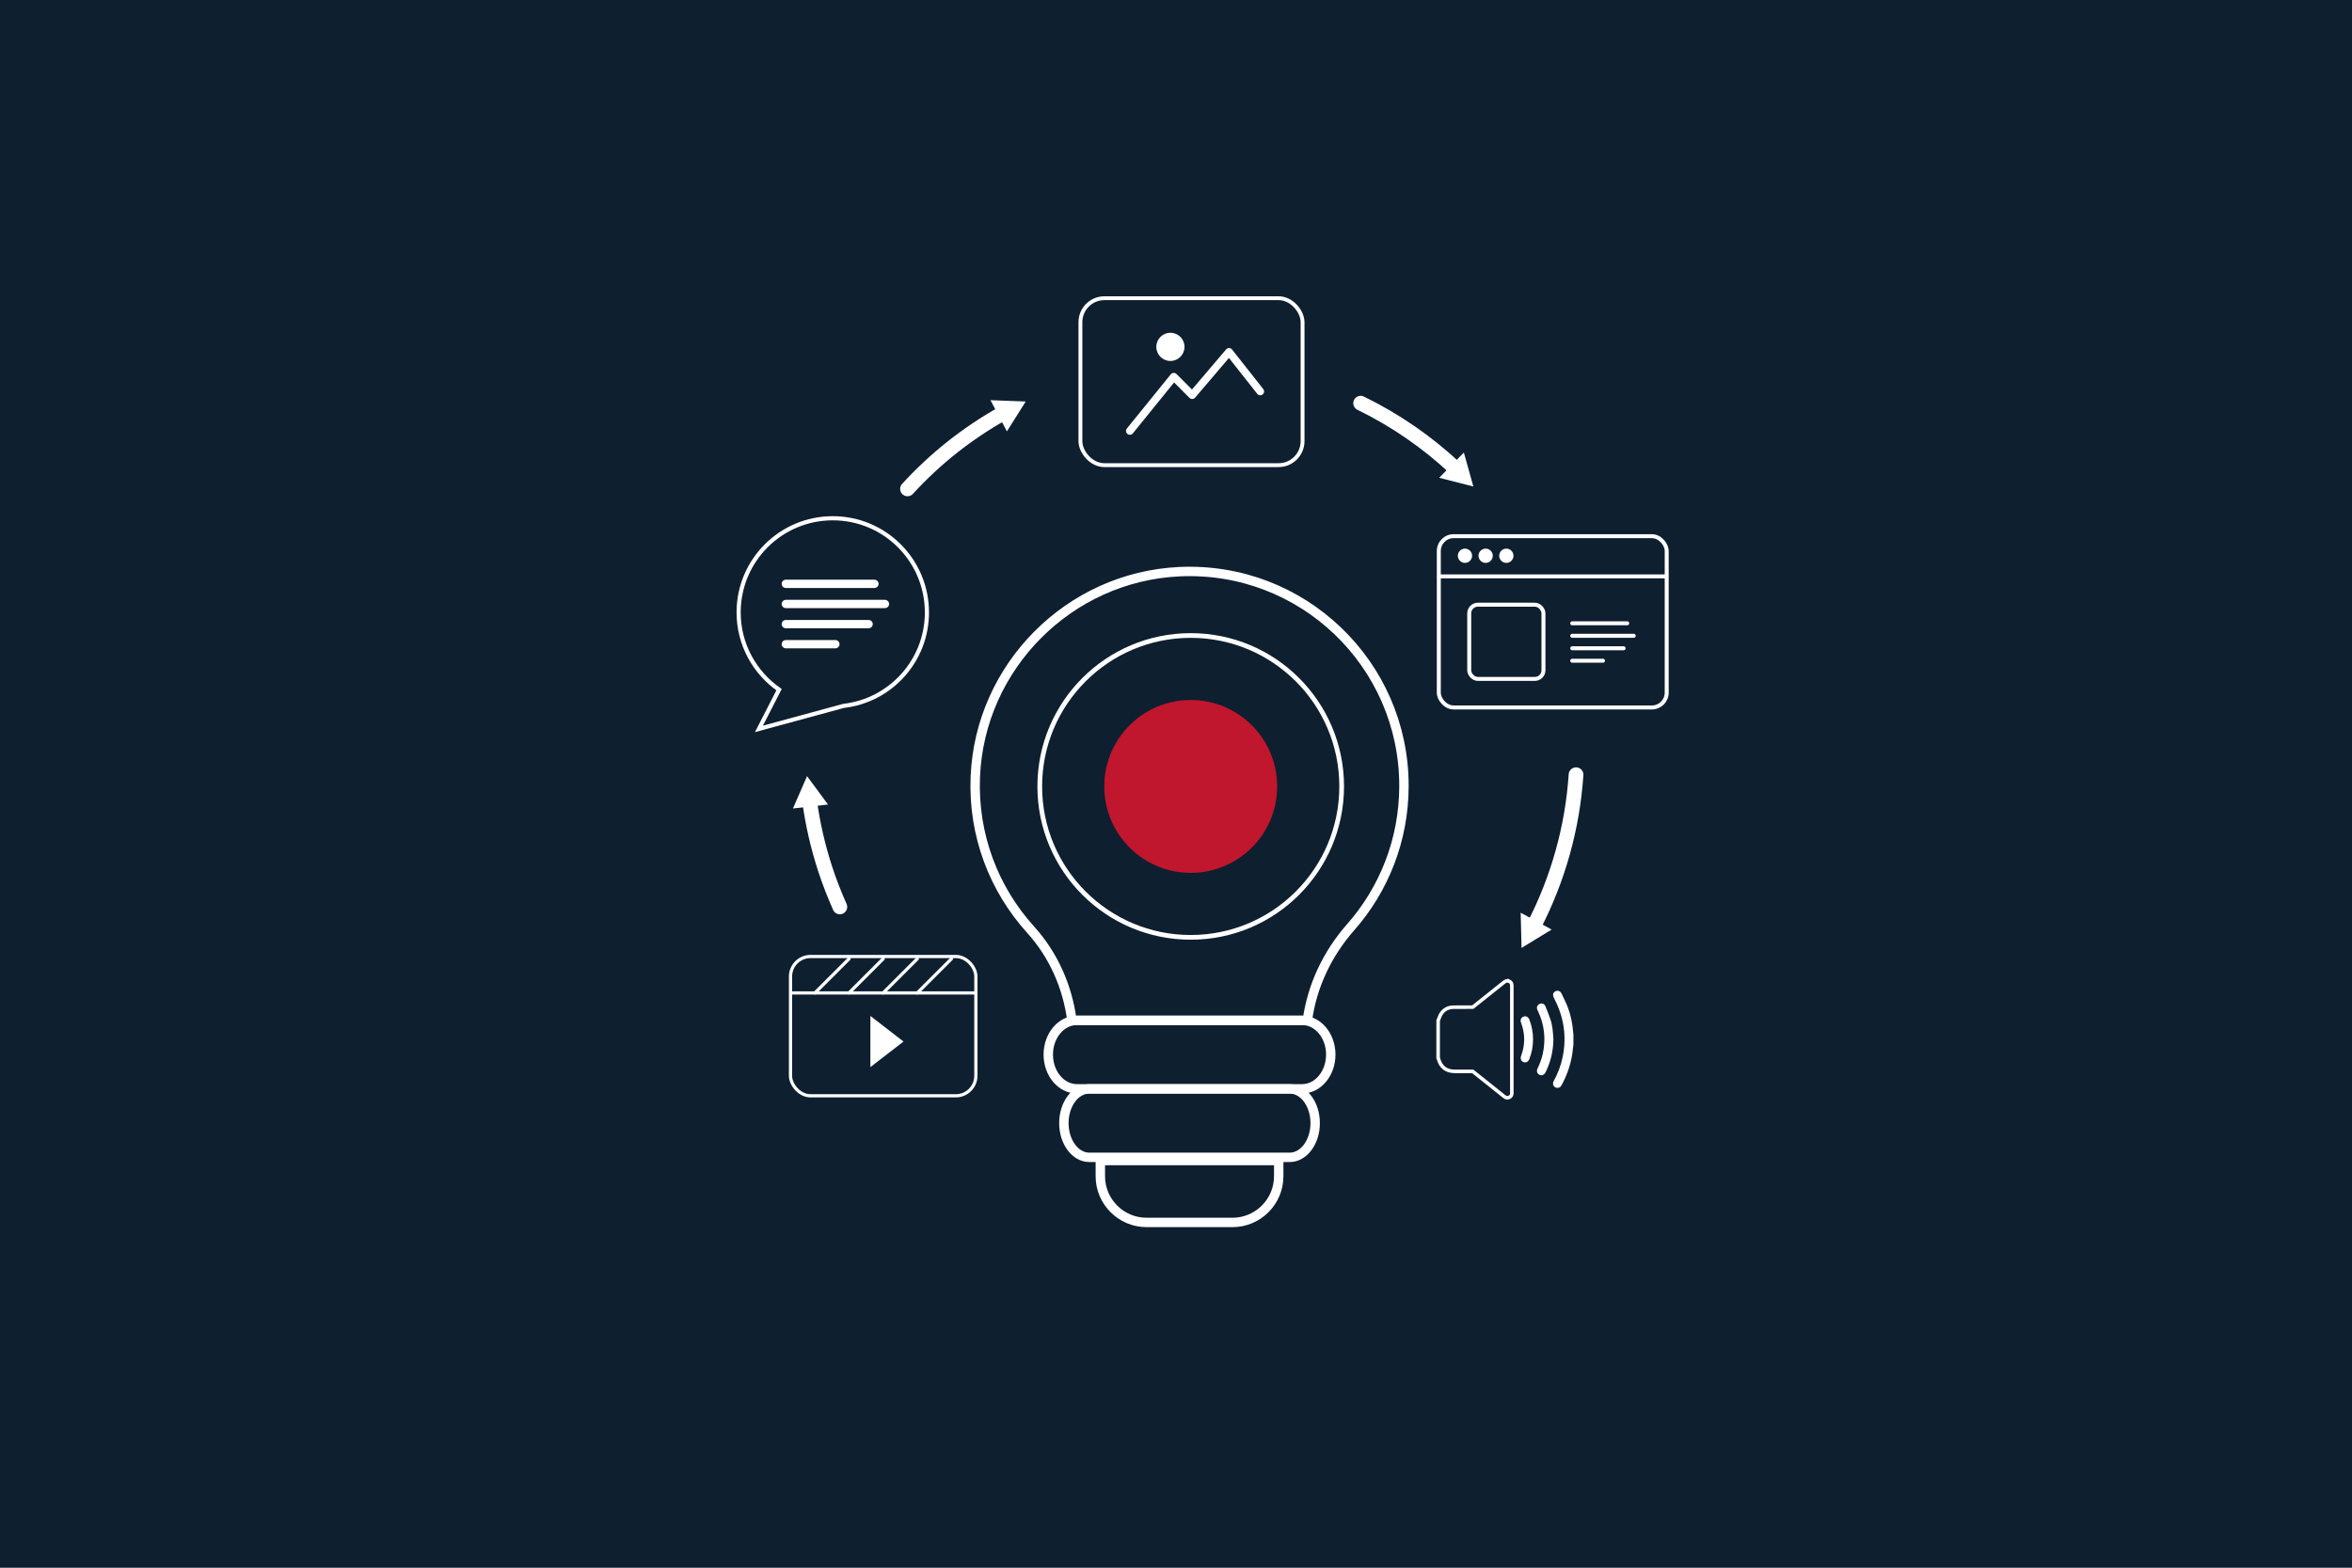 <?xml version="1.0" encoding="UTF-8"?>
<svg id="Laag_2" xmlns="http://www.w3.org/2000/svg" viewBox="0 0 425.2 283.46">
  <rect x="0" y="0" width="425.2" height="283.46" fill="#808080" stroke="none"/>
  <defs>
    <style>
      .cls-1 {
        stroke-width: 1.39px;
      }

      .cls-1, .cls-2, .cls-3, .cls-4, .cls-5, .cls-6, .cls-7, .cls-8, .cls-9 {
        fill: #0e1f30;
      }

      .cls-1, .cls-3 {
        stroke-linejoin: round;
      }

      .cls-1, .cls-3, .cls-10, .cls-11, .cls-5, .cls-6, .cls-7, .cls-8, .cls-9, .cls-12, .cls-13, .cls-14 {
        stroke: #fff;
        stroke-linecap: round;
      }

      .cls-3 {
        stroke-width: 1.5px;
      }

      .cls-10, .cls-11, .cls-15, .cls-4, .cls-5, .cls-6, .cls-7, .cls-8, .cls-9, .cls-12, .cls-16, .cls-13, .cls-14 {
        stroke-miterlimit: 10;
      }

      .cls-10, .cls-11, .cls-12, .cls-16, .cls-13, .cls-14 {
        fill: none;
      }

      .cls-10, .cls-8 {
        stroke-width: .72px;
      }

      .cls-11 {
        stroke-width: 1.7px;
      }

      .cls-15 {
        fill: #c0162e;
        stroke-width: 3.72px;
      }

      .cls-15, .cls-4, .cls-16 {
        stroke: #0e1f30;
      }

      .cls-4, .cls-16 {
        stroke-width: 8.5px;
      }

      .cls-17 {
        fill: #fff;
      }

      .cls-5 {
        stroke-width: .64px;
      }

      .cls-6, .cls-13 {
        stroke-width: .58px;
      }

      .cls-7 {
        stroke-width: .7px;
      }

      .cls-9 {
        stroke-width: .75px;
      }

      .cls-12 {
        stroke-width: 2.66px;
      }

      .cls-14 {
        stroke-width: .85px;
      }
    </style>
  </defs>
  <g id="Laag_1-2" data-name="Laag_1">
    <g>
      <rect class="cls-16" x="171.42" y="121.86" width="87.43" height="57.71" rx="6.71" ry="6.71" transform="translate(64.42 365.85) rotate(-90)"/>
      <rect class="cls-2" width="425.2" height="283.46"/>
      <g>
        <line class="cls-4" x1="215.26" y1="134.59" x2="215.26" y2="114.58"/>
        <line class="cls-4" x1="215.26" y1="175.82" x2="215.26" y2="155.81"/>
      </g>
      <g>
        <line class="cls-4" x1="204.65" y1="145.2" x2="184.64" y2="145.2"/>
        <line class="cls-4" x1="245.87" y1="145.2" x2="225.87" y2="145.2"/>
      </g>
      <rect class="cls-6" x="142.91" y="172.95" width="33.51" height="25.19" rx="3.62" ry="3.62"/>
      <line class="cls-13" x1="142.98" y1="179.54" x2="176.34" y2="179.54"/>
      <polyline class="cls-17" points="157.35 183.7 163.34 188.33 157.35 192.95"/>
      <g>
        <line class="cls-13" x1="147.32" y1="179.54" x2="153.49" y2="173.37"/>
        <line class="cls-13" x1="153.49" y1="179.54" x2="159.66" y2="173.37"/>
        <line class="cls-13" x1="159.66" y1="179.54" x2="165.83" y2="173.37"/>
        <line class="cls-13" x1="165.83" y1="179.54" x2="172" y2="173.37"/>
      </g>
      <rect class="cls-7" x="195.32" y="53.92" width="40.16" height="30.19" rx="4.34" ry="4.34"/>
      <rect class="cls-8" x="260.11" y="96.95" width="41.2" height="30.97" rx="2.68" ry="2.68"/>
      <line class="cls-10" x1="260.2" y1="104.22" x2="301.22" y2="104.22"/>
      <circle class="cls-17" cx="264.84" cy="100.49" r="1.29"/>
      <circle class="cls-17" cx="268.58" cy="100.49" r="1.29"/>
      <circle class="cls-17" cx="272.32" cy="100.49" r="1.29"/>
      <rect class="cls-10" x="265.61" y="109.34" width="13.42" height="13.42" rx="1.56" ry="1.56"/>
      <line class="cls-8" x1="284.23" y1="112.7" x2="294.17" y2="112.7"/>
      <line class="cls-8" x1="284.23" y1="114.96" x2="295.35" y2="114.96"/>
      <line class="cls-8" x1="284.23" y1="117.22" x2="293.52" y2="117.22"/>
      <line class="cls-8" x1="284.23" y1="119.47" x2="289.79" y2="119.47"/>
      <path class="cls-9" d="M167.57,110.73c0-9.4-7.62-17.02-17.02-17.02s-17.02,7.62-17.02,17.02c0,5.79,2.9,10.9,7.31,13.97l-3.64,7.1,15.29-4.16c8.49-.96,15.08-8.16,15.08-16.9Z"/>
      <line class="cls-3" x1="142.06" y1="105.57" x2="158.08" y2="105.57"/>
      <line class="cls-3" x1="142.06" y1="109.21" x2="159.98" y2="109.21"/>
      <line class="cls-3" x1="142.06" y1="112.85" x2="157.03" y2="112.85"/>
      <line class="cls-3" x1="142.06" y1="116.48" x2="151.02" y2="116.48"/>
      <polyline class="cls-1" points="204.26 77.92 212.2 68.12 215.53 71.45 222.19 63.63 227.83 70.78"/>
      <circle class="cls-17" cx="211.59" cy="62.72" r="2.55"/>
      <path class="cls-17" d="M284.45,188.84c-.07.6-.13,1.2-.22,1.8-.32,1.98-.97,3.85-1.94,5.61-.24.44-.71.58-1.12.36-.4-.22-.53-.7-.29-1.13.77-1.4,1.33-2.88,1.64-4.45.73-3.68.19-7.18-1.56-10.5-.11-.2-.19-.45-.19-.68,0-.35.3-.62.65-.69.33-.06.69.09.85.43.4.84.82,1.67,1.15,2.53.57,1.49.88,3.04.99,4.64,0,.09.03.17.04.26v1.82Z"/>
      <path class="cls-17" d="M280.83,187.93c-.03,2.1-.49,4.08-1.42,5.96-.21.43-.58.61-.98.5-.49-.14-.72-.67-.48-1.16.4-.84.73-1.7.94-2.61.6-2.69.33-5.29-.85-7.79-.07-.14-.14-.29-.18-.44-.08-.38.15-.76.52-.89.39-.14.82.02.99.42.35.85.69,1.72.98,2.59.17.52.25,1.08.33,1.62.08.6.1,1.21.15,1.81Z"/>
      <path class="cls-17" d="M277.15,187.92c0,1.25-.23,2.46-.69,3.63-.15.37-.45.57-.8.55-.36-.02-.67-.27-.73-.63-.03-.16-.01-.34.04-.49.77-2.03.77-4.05,0-6.08-.18-.46.02-.92.45-1.08.43-.16.87.05,1.05.51.46,1.16.68,2.36.68,3.6Z"/>
      <path class="cls-5" d="M272.85,177.43c-.36-.17-.67-.05-.96.18-1.88,1.51-3.75,3.01-5.64,4.5-1.17,0-2.34,0-3.51.01-.92.01-1.69.41-2.2,1.18-.25.37-.37.83-.55,1.24v6.76s.03.03.03.05c.42,1.62,1.4,2.38,3.09,2.38,1.05,0,2.09,0,3.14,0,1.29,1.02,2.57,2.05,3.86,3.08.62.5,1.24.99,1.86,1.49.27.21.56.27.88.12.3-.14.45-.4.46-.73,0-.1,0-.2,0-.29,0-3.16,0-6.32,0-9.48,0-3.21,0-6.43,0-9.64,0-.38-.1-.69-.46-.86Z"/>
      <g>
        <path class="cls-12" d="M181.35,74.71c-6.57,3.67-12.37,8.31-17.29,13.69"/>
        <polygon class="cls-17" points="179.06 72.36 185.43 72.6 182.03 78 179.06 72.36"/>
      </g>
      <g>
        <path class="cls-12" d="M146.37,144.91c.55,4.04,1.47,8.08,2.77,12.1.78,2.4,1.69,4.73,2.69,6.98"/>
        <polygon class="cls-17" points="143.35 146.19 145.9 140.34 149.69 145.47 143.35 146.19"/>
      </g>
      <g>
        <path class="cls-12" d="M263.12,84.72c-5.11-4.79-10.89-8.77-17.14-11.82"/>
        <polygon class="cls-17" points="264.64 81.83 266.36 87.97 260.18 86.39 264.64 81.83"/>
      </g>
      <g>
        <path class="cls-12" d="M277.31,167.39c4.34-8.42,6.97-17.7,7.61-27.31"/>
        <polygon class="cls-17" points="280.51 168.08 275.07 171.4 274.91 165.03 280.51 168.08"/>
      </g>
      <circle class="cls-14" cx="215.26" cy="142.2" r="27.29"/>
      <path class="cls-11" d="M253.81,142.09c0-22.02-18.36-39.75-40.61-38.72-19.93.93-36.06,17.15-36.88,37.08-.44,10.64,3.42,20.38,9.98,27.63,4.15,4.58,6.69,10.34,7.48,16.42h42.57c.85-6.21,3.6-12.04,7.79-16.8,6.02-6.83,9.67-15.79,9.67-25.61Z"/>
      <path class="cls-11" d="M235.3,184.5h-40.61c-2.86,0-5.18,2.77-5.18,6.19h0c0,3.42,2.32,6.19,5.18,6.19h40.71c2.86,0,5.18-2.77,5.18-6.19h0c0-3.42-2.32-6.19-5.18-6.19h-.1Z"/>
      <path class="cls-11" d="M233.06,196.89h-36.12c-2.55,0-4.61,2.77-4.61,6.19h0c0,3.42,2.06,6.19,4.61,6.19h36.21c2.55,0,4.61-2.77,4.61-6.19h0c0-3.42-2.06-6.19-4.61-6.19h-.09Z"/>
      <path class="cls-11" d="M198.92,209.85h32.25v2.83c0,4.61-3.75,8.36-8.36,8.36h-15.53c-4.61,0-8.36-3.75-8.36-8.36v-2.83h0Z"/>
      <circle class="cls-15" cx="215.26" cy="142.2" r="17.49"/>
    </g>
  </g>
</svg>
